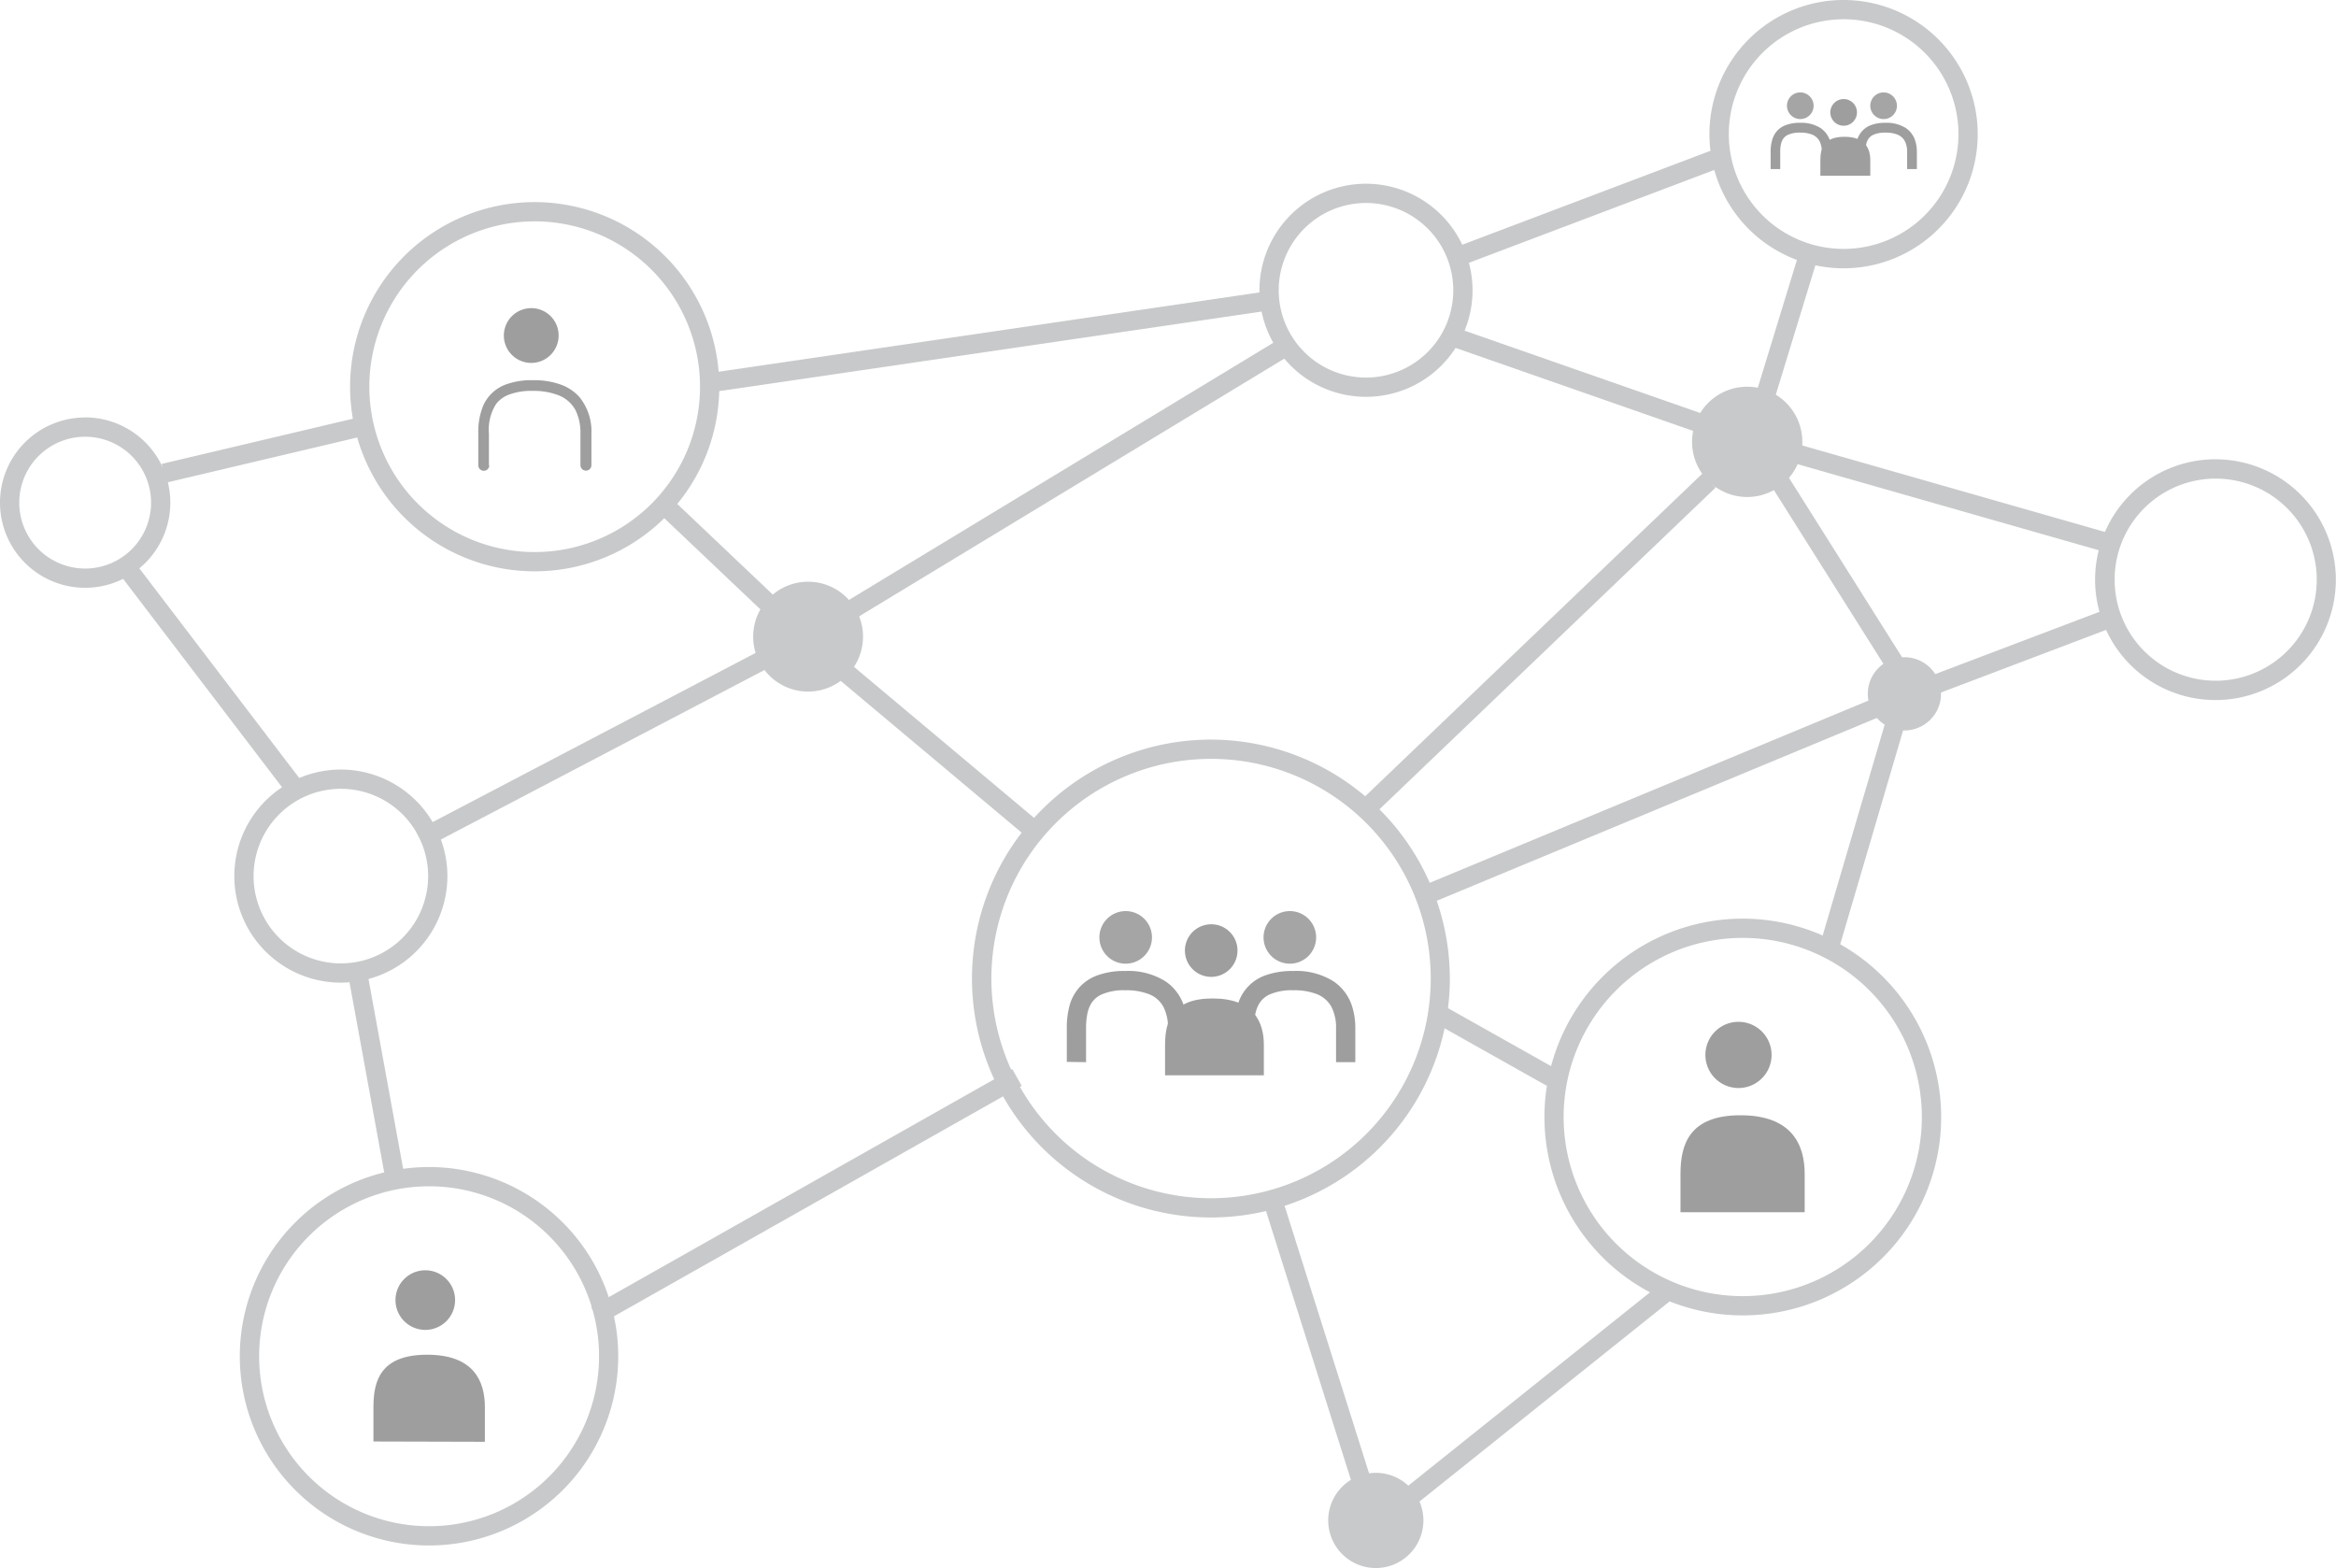 <svg xmlns="http://www.w3.org/2000/svg" xmlns:xlink="http://www.w3.org/1999/xlink" viewBox="0 0 319.02 214.13"><defs><style>.cls-1{fill:none;}.cls-2{clip-path:url(#clip-path);}.cls-3{fill:#c8c9ca;}.cls-4{fill:#9e9e9f;}.cls-5{fill:#a5a5a5;}</style><clipPath id="clip-path" transform="translate(0 0)"><rect class="cls-1" width="319.02" height="214.13"/></clipPath></defs><title>hr</title><g id="レイヤー_2" data-name="レイヤー 2"><g id="main"><g id="hr"><g class="cls-2"><polyline class="cls-3" points="187.8 111.08 234.3 66.58 232.48 64.68 185.98 109.18"/><polyline class="cls-3" points="195.39 123.35 260.39 96.35 259.38 93.92 194.38 120.92"/><polyline class="cls-3" points="195.24 139.28 211.24 148.28 212.53 145.99 196.53 136.99"/><polyline class="cls-3" points="172.63 164.53 184.63 202.53 187.14 201.74 175.14 163.74"/><polyline class="cls-3" points="138.24 145.99 80.74 178.49 82.03 180.78 139.53 148.28"/><polyline class="cls-3" points="141.73 112.12 110.73 86.12 109.04 88.14 140.04 114.14"/><polyline class="cls-3" points="110.79 86.18 91.29 67.68 89.48 69.59 108.98 88.09"/><g class="cls-2"><path class="cls-3" d="M238,128.08a24.46,24.46,0,1,1-24.46,24.46A24.46,24.46,0,0,1,238,128.08m0-2.63a27.09,27.09,0,1,0,27.1,27.09A27.12,27.12,0,0,0,238,125.45" transform="translate(0 0)"/><path class="cls-3" d="M246.14,60.34a7.53,7.53,0,1,1-7.53-7.53,7.53,7.53,0,0,1,7.53,7.53" transform="translate(0 0)"/><path class="cls-3" d="M265.08,94.75a5,5,0,1,1-5-5,5,5,0,0,1,5,5" transform="translate(0 0)"/><path class="cls-3" d="M58.59,162a23.21,23.21,0,1,1-23.2,23.21A23.21,23.21,0,0,1,58.59,162m0-2.63a25.84,25.84,0,1,0,25.84,25.84,25.86,25.86,0,0,0-25.84-25.84" transform="translate(0 0)"/><polyline class="cls-3" points="251.15 129.5 261.15 95.5 258.62 94.76 248.62 128.76"/><polyline class="cls-3" points="260.35 96.36 289.35 85.36 288.42 82.9 259.42 93.9"/><polyline class="cls-3" points="240.64 60.02 248.14 35.52 245.63 34.75 238.13 59.25"/><polyline class="cls-3" points="239.32 58.89 197.82 44.39 196.95 46.87 238.45 61.37"/><path class="cls-3" d="M251.78,2.63A15.68,15.68,0,1,1,236.1,18.31,15.68,15.68,0,0,1,251.78,2.63m0-2.63a18.32,18.32,0,1,0,18.31,18.31A18.33,18.33,0,0,0,251.78,0" transform="translate(0 0)"/><path class="cls-3" d="M302.59,65.36a13.8,13.8,0,1,1-13.8,13.79,13.79,13.79,0,0,1,13.8-13.79m0-2.64A16.44,16.44,0,1,0,319,79.15a16.45,16.45,0,0,0-16.43-16.43" transform="translate(0 0)"/><path class="cls-3" d="M186.55,27.72a11.92,11.92,0,1,1-11.92,11.92,11.92,11.92,0,0,1,11.92-11.92m0-2.63A14.55,14.55,0,1,0,201.1,39.64a14.57,14.57,0,0,0-14.55-14.55" transform="translate(0 0)"/><path class="cls-3" d="M46.55,107.72a11.92,11.92,0,1,1-11.92,11.92,11.92,11.92,0,0,1,11.92-11.92m0-2.63A14.55,14.55,0,1,0,61.1,119.64a14.57,14.57,0,0,0-14.55-14.55" transform="translate(0 0)"/><path class="cls-3" d="M11.63,59.64a9,9,0,1,1-9,9,9,9,0,0,1,9-9m0-2.63A11.63,11.63,0,1,0,23.26,68.64,11.64,11.64,0,0,0,11.63,57" transform="translate(0 0)"/><path class="cls-3" d="M73,30.23A22.58,22.58,0,1,1,50.44,52.81,22.58,22.58,0,0,1,73,30.23m0-2.63A25.21,25.21,0,1,0,98.23,52.81,25.24,25.24,0,0,0,73,27.6" transform="translate(0 0)"/><path class="cls-3" d="M165.39,103.63a30,30,0,1,1-30,30,30,30,0,0,1,30-30m0-2.63A32.63,32.63,0,1,0,198,133.63,32.67,32.67,0,0,0,165.39,101" transform="translate(0 0)"/><path class="cls-4" d="M148.32,145.05v-4.63a9.73,9.73,0,0,1,.2-2.1,4.45,4.45,0,0,1,.48-1.24,3.21,3.21,0,0,1,1.46-1.28,7.51,7.51,0,0,1,3.21-.57,8.54,8.54,0,0,1,3.06.47,3.78,3.78,0,0,1,2.17,1.83,6.22,6.22,0,0,1,.61,2.89h2.63a9.73,9.73,0,0,0-.37-2.77,6.45,6.45,0,0,0-2.59-3.63,9.53,9.53,0,0,0-5.51-1.42,10.64,10.64,0,0,0-3.93.64,6.23,6.23,0,0,0-2.07,1.32,6.13,6.13,0,0,0-1.62,2.82,11.33,11.33,0,0,0-.36,3v4.63Z" transform="translate(0 0)"/><path class="cls-4" d="M171.26,140.42a9.11,9.11,0,0,1,.21-2.1,4.45,4.45,0,0,1,.48-1.24,3.23,3.23,0,0,1,1.45-1.28,7.56,7.56,0,0,1,3.22-.57,8.62,8.62,0,0,1,3.06.47,3.86,3.86,0,0,1,2.17,1.84,6.15,6.15,0,0,1,.61,2.88v4.63h2.63v-4.63a9.73,9.73,0,0,0-.37-2.77,6.5,6.5,0,0,0-2.59-3.63,9.55,9.55,0,0,0-5.51-1.42,10.7,10.7,0,0,0-3.94.64,6,6,0,0,0-3.69,4.14,11.33,11.33,0,0,0-.36,3Z" transform="translate(0 0)"/><path class="cls-5" d="M176.15,124.42a3.59,3.59,0,1,0,3.59,3.59,3.59,3.59,0,0,0-3.59-3.59" transform="translate(0 0)"/><path class="cls-5" d="M153.73,124.42a3.59,3.59,0,1,0,3.59,3.59,3.59,3.59,0,0,0-3.59-3.59" transform="translate(0 0)"/><path class="cls-4" d="M169,129.8a3.59,3.59,0,1,1-3.58-3.58A3.58,3.58,0,0,1,169,129.8" transform="translate(0 0)"/><path class="cls-4" d="M159.11,146.84v-4.16c0-3.18.94-6.33,6.49-6.33s7,3.15,7,6.33v4.16" transform="translate(0 0)"/><path class="cls-4" d="M243.12,23.09V20.74a5,5,0,0,1,.1-1.06,2.58,2.58,0,0,1,.24-.63,1.64,1.64,0,0,1,.74-.65,3.88,3.88,0,0,1,1.64-.29,4.27,4.27,0,0,1,1.55.24,2,2,0,0,1,1.1.93,3.17,3.17,0,0,1,.31,1.46h1.33a5.17,5.17,0,0,0-.18-1.4,3.28,3.28,0,0,0-1.32-1.85,4.88,4.88,0,0,0-2.79-.72,5.37,5.37,0,0,0-2,.33,3,3,0,0,0-1.05.67A3.06,3.06,0,0,0,242,19.2a5.46,5.46,0,0,0-.19,1.54v2.35Z" transform="translate(0 0)"/><path class="cls-4" d="M254.76,20.74a4.37,4.37,0,0,1,.11-1.06,2,2,0,0,1,.24-.63,1.64,1.64,0,0,1,.74-.65,3.86,3.86,0,0,1,1.63-.29,4.32,4.32,0,0,1,1.56.24,2,2,0,0,1,1.1.93,3.17,3.17,0,0,1,.31,1.46v2.35h1.33V20.74a4.82,4.82,0,0,0-.19-1.4,3.26,3.26,0,0,0-1.31-1.85,4.9,4.9,0,0,0-2.8-.72,5.35,5.35,0,0,0-2,.33,3,3,0,0,0-1.05.67,3.17,3.17,0,0,0-.83,1.43,5.84,5.84,0,0,0-.18,1.54Z" transform="translate(0 0)"/><path class="cls-5" d="M257.24,12.62a1.82,1.82,0,1,0,1.82,1.82,1.83,1.83,0,0,0-1.82-1.82" transform="translate(0 0)"/><path class="cls-5" d="M245.86,12.62a1.82,1.82,0,1,0,1.82,1.82,1.83,1.83,0,0,0-1.82-1.82" transform="translate(0 0)"/><path class="cls-4" d="M253.6,15.35a1.82,1.82,0,1,1-1.82-1.82,1.81,1.81,0,0,1,1.82,1.82" transform="translate(0 0)"/><path class="cls-4" d="M248.6,24V21.89c0-1.62.47-3.21,3.29-3.21s3.53,1.59,3.53,3.21V24" transform="translate(0 0)"/><polyline class="cls-3" points="238.53 61.4 287.52 75.4 288.25 72.87 239.25 58.87"/><polyline class="cls-3" points="241.88 66.33 258.27 92.33 260.5 90.93 244.11 64.93"/><path class="cls-4" d="M241.94,144.06a4.52,4.52,0,1,1-4.52-4.52,4.52,4.52,0,0,1,4.52,4.52" transform="translate(0 0)"/><path class="cls-4" d="M229.5,165.54V160.3c0-4,1.19-8,8.19-8s8.77,4,8.77,8v5.24" transform="translate(0 0)"/><path class="cls-3" d="M117.86,86.94a7.5,7.5,0,1,1-7.5-7.5,7.5,7.5,0,0,1,7.5,7.5" transform="translate(0 0)"/><path class="cls-4" d="M76.29,45.81a3.74,3.74,0,1,1-3.74-3.73,3.73,3.73,0,0,1,3.74,3.73" transform="translate(0 0)"/><path class="cls-4" d="M66.77,63.54V59.22a6.56,6.56,0,0,1,1-4.08,4,4,0,0,1,1.74-1.25,8.62,8.62,0,0,1,3.22-.51,9.33,9.33,0,0,1,3.3.51A4.51,4.51,0,0,1,78.59,56a6.93,6.93,0,0,1,.68,3.2v4.32a.75.75,0,0,0,1.5,0V59.22a7.43,7.43,0,0,0-1.64-5,6.22,6.22,0,0,0-2.52-1.69,10.75,10.75,0,0,0-3.83-.61,10.22,10.22,0,0,0-3.77.61A5.41,5.41,0,0,0,66,55.37a9.41,9.41,0,0,0-.68,3.85v4.32a.75.75,0,0,0,1.5,0" transform="translate(0 0)"/><polyline class="cls-3" points="172.69 39.83 97.69 50.83 98.08 53.43 173.08 42.43"/><path class="cls-3" d="M194.39,207.63a6.5,6.5,0,1,1-6.5-6.5,6.5,6.5,0,0,1,6.5,6.5" transform="translate(0 0)"/><polyline class="cls-3" points="227.06 175.1 192.06 203.1 193.71 205.16 228.71 177.16"/><polyline class="cls-3" points="175.21 46.01 109.2 86.01 110.57 88.26 176.57 48.26"/><polyline class="cls-3" points="109.28 85.97 56.78 113.47 58 115.8 110.5 88.3"/><path class="cls-4" d="M62.15,177.53a4.07,4.07,0,1,1-4.06-4.06,4.07,4.07,0,0,1,4.06,4.06" transform="translate(0 0)"/><path class="cls-4" d="M51,196.85v-4.72C51,188.52,52,185,58.33,185s7.89,3.56,7.89,7.17v4.72" transform="translate(0 0)"/><polyline class="cls-3" points="47.59 133.37 52.85 162.19 55.44 161.71 50.18 132.9"/><polyline class="cls-3" points="235.42 19.9 198.42 33.9 199.35 36.36 236.35 22.36"/><polyline class="cls-3" points="49.58 56.85 22.08 63.35 22.69 65.91 50.19 59.41"/><polyline class="cls-3" points="16.34 78.43 38.84 107.93 40.93 106.33 18.43 76.83"/></g></g></g></g></g></svg>